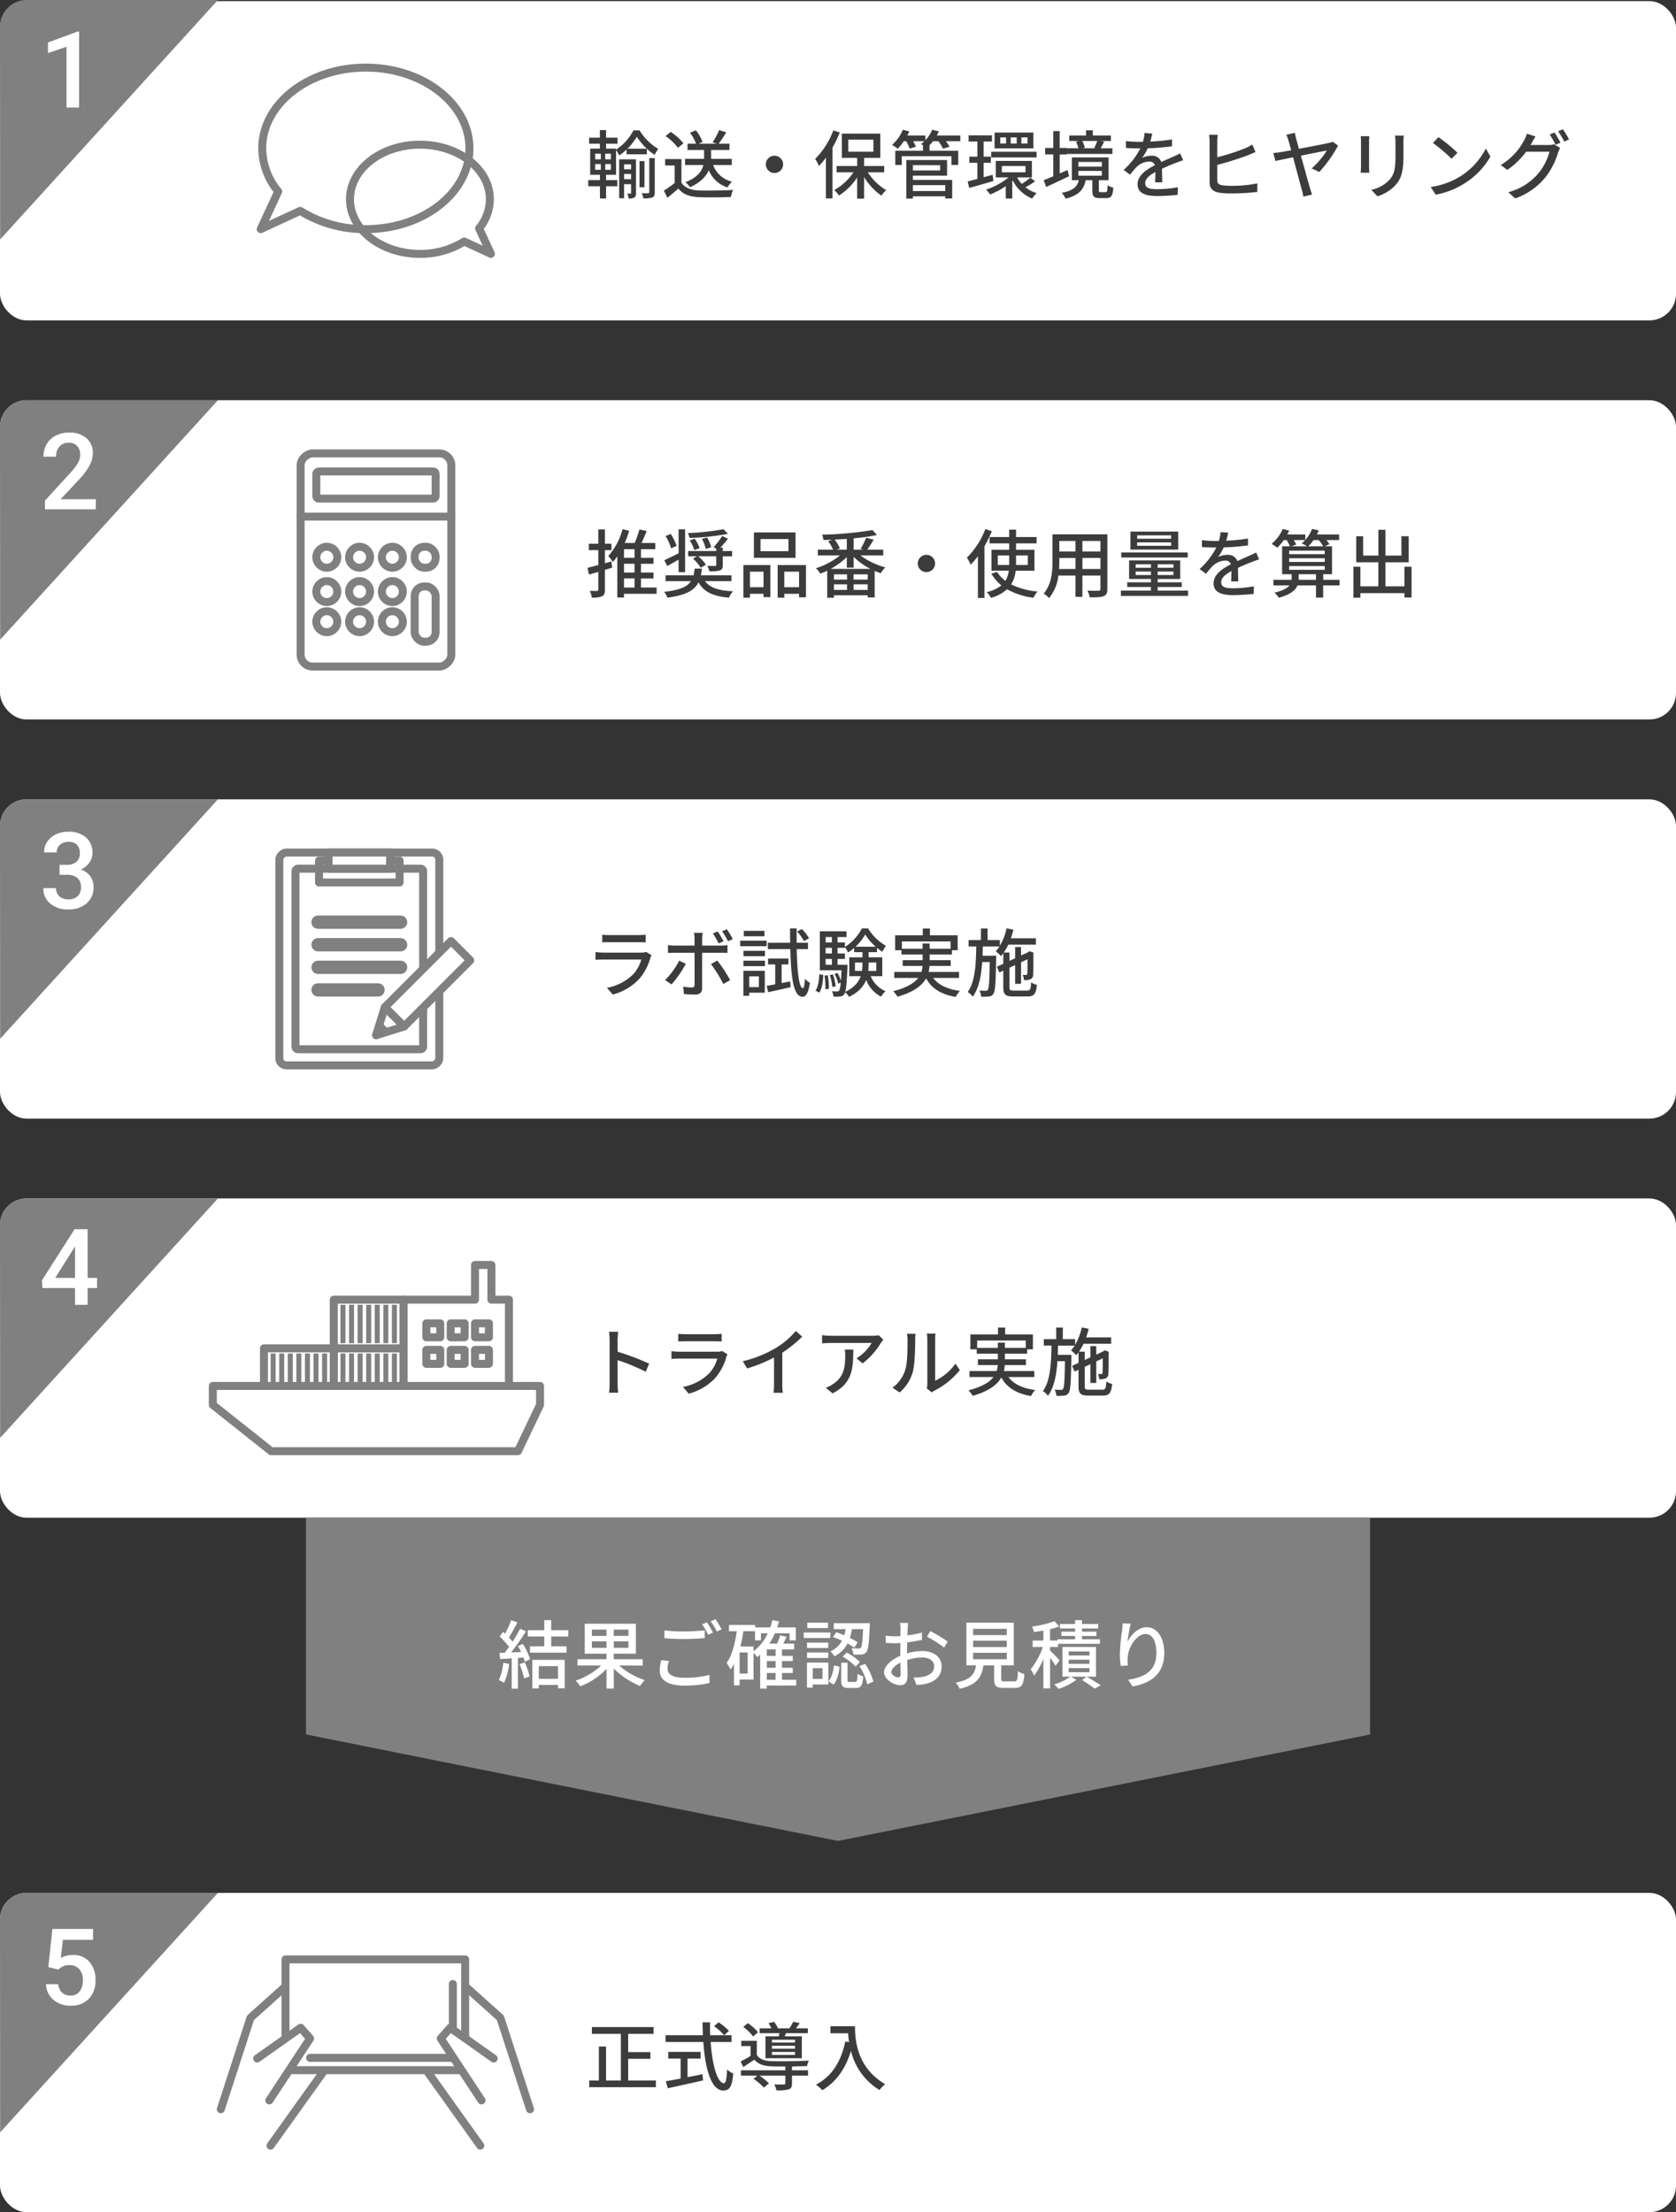 <svg xmlns="http://www.w3.org/2000/svg" width="630" height="831.414" viewBox="0 0 630 831.414">
  <rect x="0" y="0" width="630" height="831.414" fill="#333333" stroke="none"/>
  <g id="oem_img02_sp" transform="translate(-60 -3074.586)">
    <rect id="長方形_1912" data-name="長方形 1912" width="630" height="120" rx="10" transform="translate(60 3075)" fill="#fff"/>
    <rect id="長方形_1957" data-name="長方形 1957" width="630" height="120" rx="10" transform="translate(60 3225)" fill="#fff"/>
    <rect id="長方形_1958" data-name="長方形 1958" width="630" height="120" rx="10" transform="translate(60 3375)" fill="#fff"/>
    <rect id="長方形_1959" data-name="長方形 1959" width="630" height="120" rx="10" transform="translate(60 3525)" fill="#fff"/>
    <rect id="長方形_1960" data-name="長方形 1960" width="630" height="120" rx="10" transform="translate(60 3786)" fill="#fff"/>
    <path id="パス_9941" data-name="パス 9941" d="M3.7,21.248H5.852V23.4H3.7Zm0-3.892H5.852v2.1H3.7Zm5.936,2.1H7.5v-2.1H9.632Zm0,3.948H7.5V21.248H9.632Zm6.216-7.924a21.79,21.79,0,0,0,3.528-4.508,23.741,23.741,0,0,0,3.752,4.508Zm-8.036,9.8h3.752V16.012A9.749,9.749,0,0,1,12.74,18a18.468,18.468,0,0,0,2.772-2.212V17.58h7.644V15.508a21.048,21.048,0,0,0,2.912,2.268,17.564,17.564,0,0,1,1.344-2.24,20.468,20.468,0,0,1-7-6.944h-2.3a18.921,18.921,0,0,1-6.552,7.224v-.364H7.812V13.6h4.312V11.336H7.812V8.48H5.488v2.856H1.456V13.6H5.488v1.848H1.848V25.28H5.516v1.988H1.12v2.324h4.4v4.592h2.3V29.592H12.04V27.268H7.812Zm6.776,1.652v-1.96H17.22v1.96ZM17.22,21.36v1.848H14.588V21.36Zm1.848-1.9H12.74V34.1h1.848V28.808H17.22v3.276c0,.224-.028.28-.224.28h-1.2a6.254,6.254,0,0,1,.476,1.82,3.99,3.99,0,0,0,2.184-.364c.5-.308.616-.868.616-1.708Zm3.192.672H20.384v9.828H22.26Zm1.792,11.7c0,.28-.112.364-.42.392-.308,0-1.316,0-2.408-.028a7.716,7.716,0,0,1,.616,1.932,9.6,9.6,0,0,0,3.416-.336c.672-.336.868-.9.868-1.96V19.008H24.052Zm31.024-10.22V19.288H47.292V15.956h6.916V13.6h-4.06A47.455,47.455,0,0,0,52.976,9.32l-2.66-.84a23.952,23.952,0,0,1-2.464,4.564l1.6.56H42.532l1.54-.672A14.932,14.932,0,0,0,41.58,8.564l-2.212.924A15.931,15.931,0,0,1,41.636,13.6H38.444v2.352H44.66v3.332H37.52v2.324h6.86c-.532,2.24-2.156,4.676-6.748,6.468a8.178,8.178,0,0,1,1.708,1.876c4.032-1.792,6.076-4.088,7.084-6.384A11.4,11.4,0,0,0,53.48,30.04a9.675,9.675,0,0,1,1.68-2.184,9.85,9.85,0,0,1-7.084-6.244ZM36.9,13.436a21.353,21.353,0,0,0-4.788-4.284L30.184,10.72a21.036,21.036,0,0,1,4.676,4.424Zm-.756,5.936H30.016V21.78H33.6v6.58a42.209,42.209,0,0,1-4.06,2.884l1.344,2.688c1.456-1.2,2.8-2.324,4.116-3.472,1.764,2.156,4.172,3.08,7.728,3.22,3.192.14,8.82.084,11.984-.056a11.861,11.861,0,0,1,.868-2.66c-3.5.224-9.716.308-12.824.2-3.08-.112-5.376-1.008-6.608-2.94ZM67.872,21.36a3.248,3.248,0,1,0,3.248-3.248A3.25,3.25,0,0,0,67.872,21.36ZM93.24,8.592a29.92,29.92,0,0,1-6.832,10.724,15.411,15.411,0,0,1,1.456,2.632,29.9,29.9,0,0,0,2.6-3.108V34.156h2.464V15.06a50.452,50.452,0,0,0,2.744-5.684Zm5.628,3.5H108.3V16.6H98.868Zm13.5,12.236V21.976H104.8V18.924h6.1V9.8H96.432v9.128H102.2v3.052H94.472v2.352h6.356a20.529,20.529,0,0,1-7.252,6.664,11.482,11.482,0,0,1,1.792,2.072,22.783,22.783,0,0,0,6.832-6.776V34.24h2.6V26.148a24.035,24.035,0,0,0,6.5,6.972,11.637,11.637,0,0,1,1.82-2.072,20.812,20.812,0,0,1-6.916-6.72Zm22.96,4.844v2.212h-12.18V29.172Zm-1.932-7.5v1.988H123.144V21.668Zm-10.248,3.92H136V19.736H120.68v14.5h2.464v-.868h12.18v.812h2.6V27.212H123.144ZM140.98,10.524h-8.848a16.374,16.374,0,0,0,.784-1.568L130.4,8.34a12.4,12.4,0,0,1-2.548,3.948V10.524h-6.8c.28-.5.532-1.036.756-1.54l-2.436-.644a15.4,15.4,0,0,1-4.06,5.712,16.587,16.587,0,0,1,2.128,1.428,17.417,17.417,0,0,0,2.324-2.828h.868a17.149,17.149,0,0,1,1.316,2.772l2.324-.7a15.2,15.2,0,0,0-1.008-2.072h4.228a11.826,11.826,0,0,1-1.316,1.092c.252.112.56.28.9.448h-.14v2.044H116.536v5.348h2.436v-3.3h18.676v3.3H140.2V16.236h-10.78V14.192h-.056a14.312,14.312,0,0,0,1.344-1.54h1.988a13.341,13.341,0,0,1,1.764,2.828l2.436-.728a13.607,13.607,0,0,0-1.344-2.1h5.432Zm25.256,3h-2.3v-2.3h2.3Zm-4.06,0h-2.268v-2.3h2.268Zm-4,0h-2.184v-2.3h2.184ZM168.448,9.4H153.86v5.964h14.588Zm-15.876,9.352h17.08V16.628h-17.08Zm.56,6.524c-1.12.308-2.268.616-3.388.924V20.772h2.716v-2.3h-2.716V12.764h3.136v-2.3h-8.792v2.3h3.3v5.712h-3.024v2.3h3.024v6.076c-1.344.336-2.6.644-3.64.9l.56,2.464c2.6-.7,5.964-1.68,9.1-2.6Zm3.472-3.3h8.876v2.352H156.6Zm10.668,4.4A27.714,27.714,0,0,1,164.08,28.7a11.086,11.086,0,0,1-1.736-2.436h5.544V20.072h-13.58V26.26h4.816a27.073,27.073,0,0,1-8.484,4.592,9.482,9.482,0,0,1,1.54,1.82,29.089,29.089,0,0,0,5.88-3.108v4.648H160.5V27.66l.224-.2A14.131,14.131,0,0,0,168,34.212a9.755,9.755,0,0,1,1.68-2.044,12.219,12.219,0,0,1-4.228-2.212,25.562,25.562,0,0,0,3.64-2.24Zm25.172-13.8a24.289,24.289,0,0,1-1.12,2.6l.616.14h-5.012l.868-.224a9.9,9.9,0,0,0-.98-2.52Zm5.712,2.744h-4.4c.392-.7.812-1.6,1.316-2.492l-1.2-.252h3.7V10.524h-6.776V8.564h-2.548v1.96h-6.328v2.044h3.752l-1.232.28a10.552,10.552,0,0,1,.924,2.464H181.1V17.44h17.052Zm-16.884,8.176-2.94,1.288v-7.14h2.744V15.2h-2.744V8.844h-2.408V15.2h-3.052v2.436h3.052v8.2c-1.344.56-2.6,1.092-3.612,1.456l.924,2.576c2.464-1.148,5.684-2.632,8.624-4.06Zm4.088.336h8.82v1.792h-8.82Zm0-3.388h8.82V22.2h-8.82Zm8.4,11.368c-.616,0-.7-.084-.7-.728V27.3h3.64v-8.54H182.9V27.3h2.632c-.588,2.352-1.988,3.892-6.412,4.76a8.644,8.644,0,0,1,1.428,2.184c5.152-1.288,6.86-3.528,7.532-6.944h2.52V31.1c0,2.24.5,2.94,2.772,2.94h2.492c1.764,0,2.408-.784,2.632-3.92a6.789,6.789,0,0,1-2.156-.924c-.084,2.3-.2,2.6-.728,2.6Zm23.128-3.7c-.028-1.316-.084-3.528-.112-5.1,1.932-.9,3.724-1.652,5.152-2.184.84-.336,2.044-.784,2.8-1.008l-1.092-2.576c-.9.448-1.708.812-2.632,1.232-1.316.588-2.744,1.176-4.452,1.988a3.65,3.65,0,0,0-3.7-2.352,8.167,8.167,0,0,0-3.528.812,20.243,20.243,0,0,0,2.1-3.612,84.75,84.75,0,0,0,9.128-.756V11.98a64.11,64.11,0,0,1-8.2.812c.392-1.2.616-2.268.784-3l-2.884-.224a16.719,16.719,0,0,1-.644,3.332h-1.624a40.666,40.666,0,0,1-4.76-.308v2.6c1.54.112,3.472.168,4.62.168h.812a28.874,28.874,0,0,1-6.272,8.092l2.38,1.792a29.822,29.822,0,0,1,2.548-2.968A7.044,7.044,0,0,1,211.9,20.3a2.16,2.16,0,0,1,2.24,1.372c-3.192,1.624-6.524,3.78-6.524,7.2,0,3.444,3.22,4.4,7.364,4.4a70.541,70.541,0,0,0,7.7-.476l.084-2.828a46.692,46.692,0,0,1-7.7.728c-2.8,0-4.592-.364-4.592-2.268,0-1.624,1.484-2.884,3.836-4.2,0,1.372-.028,2.94-.112,3.892Zm20.664-6.552a113.131,113.131,0,0,0,11.48-3.612c.868-.336,1.988-.84,2.912-1.2l-1.2-2.828a20.952,20.952,0,0,1-2.716,1.4,79.354,79.354,0,0,1-10.472,3.36v-5.88a18.79,18.79,0,0,1,.2-2.548h-3.276a20.287,20.287,0,0,1,.2,2.548V28.108c0,2.352,1.288,3.472,3.556,3.892a30.362,30.362,0,0,0,4.564.28,81.656,81.656,0,0,0,9.828-.56V28.5a46.762,46.762,0,0,1-9.66.924,24.663,24.663,0,0,1-3.5-.2c-1.316-.252-1.9-.616-1.9-1.932Zm38.36,2.66a47.546,47.546,0,0,0,7.056-9.912l-1.988-1.428a7.1,7.1,0,0,1-1.428.42c-1.2.28-6.664,1.344-11.284,2.212-.392-1.456-.756-2.744-1.036-3.7-.224-.9-.392-1.68-.5-2.3l-3.22.728a11.053,11.053,0,0,1,.84,2.268c.2.644.56,1.932,1.008,3.556-1.876.336-3.276.588-3.752.672-1.036.168-1.932.252-2.968.364l.784,3c.952-.224,3.584-.784,6.636-1.4,1.288,4.788,2.856,10.7,3.3,12.264a20.871,20.871,0,0,1,.56,2.52L273.2,32.7c-.224-.644-.616-1.792-.784-2.38-.5-1.68-2.044-7.308-3.416-12.236,4.452-.9,8.9-1.764,9.744-1.932a29.736,29.736,0,0,1-5.684,6.72Zm15.568-13.44c.056.588.112,1.568.112,2.072v9.38c0,.812-.112,1.792-.14,2.268h3.276c-.056-.56-.112-1.54-.112-2.268v-9.38c0-.784.056-1.484.112-2.072Zm12.908-.224a21.647,21.647,0,0,1,.168,2.576v4.816c0,4.9-.364,7.084-2.324,9.3a12.961,12.961,0,0,1-6.776,3.668l2.324,2.436a15.559,15.559,0,0,0,6.692-4.088c2.072-2.352,3.08-4.732,3.08-11.144V13.128c0-1.008.056-1.848.112-2.576Zm16.3.588-2.044,2.184a63.66,63.66,0,0,1,7,5.936l2.212-2.268A56.7,56.7,0,0,0,320.684,11.14ZM317.8,29.872l1.876,2.884A30.872,30.872,0,0,0,330.4,28.584a28.857,28.857,0,0,0,9.828-10.136L338.52,15.4A26.659,26.659,0,0,1,328.8,25.952,29.094,29.094,0,0,1,317.8,29.872ZM355.32,14.08c.168-.252.28-.476.42-.728.308-.56.9-1.624,1.456-2.464l-3.248-1.064a13.116,13.116,0,0,1-1.036,2.52,23.949,23.949,0,0,1-8.792,9.268l2.464,1.82a29.009,29.009,0,0,0,7.084-6.832h8.764a21.213,21.213,0,0,1-4.256,8.26,22.41,22.41,0,0,1-11.228,6.972l2.6,2.324a25.2,25.2,0,0,0,11.2-7.728,27.712,27.712,0,0,0,4.928-9.52,9.584,9.584,0,0,1,.784-1.708l-2.3-1.4a6.576,6.576,0,0,1-2.1.28Zm7.2-3.948A33.419,33.419,0,0,1,364.728,14l1.848-.784a40.579,40.579,0,0,0-2.268-3.836Zm3.164-1.2a28.1,28.1,0,0,1,2.3,3.864l1.82-.812a33.1,33.1,0,0,0-2.324-3.808Z" transform="translate(280 3115)" fill="#3c3c3c"/>
    <g id="グループ_2754" data-name="グループ 2754" transform="translate(-2.557 872.949)">
      <path id="パス_4443" data-name="パス 4443" d="M200.072,2227.051c-21.506,0-38.939,13.59-38.939,30.353a25.579,25.579,0,0,0,5.994,16.185l-6.57,14.167,14.847-6.866a45.962,45.962,0,0,0,24.668,6.866c21.507,0,38.94-13.588,38.94-30.352S221.579,2227.051,200.072,2227.051Z" fill="none" stroke="gray" stroke-linecap="round" stroke-linejoin="round" stroke-width="3"/>
      <path id="パス_4444" data-name="パス 4444" d="M259.443,2307.051l-4.437-9.581a17.3,17.3,0,0,0,4.049-10.934c0-11.331-11.769-20.516-26.286-20.516s-26.285,9.185-26.285,20.516,11.768,20.515,26.285,20.515a30.99,30.99,0,0,0,16.65-4.641Z" transform="translate(-12.361 -10)" fill="none" stroke="gray" stroke-linecap="round" stroke-linejoin="round" stroke-width="3"/>
    </g>
    <g id="グループ_2770" data-name="グループ 2770" transform="translate(59.993 -110)">
      <path id="パス_4450" data-name="パス 4450" d="M110.059,2259.551l81.866-90H120.007a10,10,0,0,0-10,10.007Z" transform="translate(-110 1015.035)" fill="gray"/>
      <path id="パス_9950" data-name="パス 9950" d="M14.98,0H10.254V-22.846L3.281-20.469v-3.984l11.094-4.082h.605Z" transform="translate(14.763 3225)" fill="#fff"/>
    </g>
    <path id="パス_9940" data-name="パス 9940" d="M9.8,20.6l-2.408.672V16.348H9.828V13.94H7.392v-5.4H4.9v5.4H1.344v2.408H4.9v5.6c-1.54.42-2.94.784-4.06,1.036l.56,2.548,3.5-1.008V31.16c0,.392-.14.532-.5.532s-1.512,0-2.688-.028a10.271,10.271,0,0,1,.756,2.52,8.983,8.983,0,0,0,3.864-.5c.784-.42,1.064-1.148,1.064-2.52V23.768c.9-.28,1.82-.56,2.716-.84Zm4.76,6.384h3.948V30.4H14.56Zm3.948-7.756H14.56V15.984h3.948Zm0,5.544H14.56v-3.3h3.948ZM26.824,30.4h-5.88V26.988h4.7V24.776h-4.7v-3.3h4.7v-2.24h-4.7V15.984H26.32V13.66H21.14c.672-1.4,1.344-3,1.96-4.508l-2.744-.588a37.053,37.053,0,0,1-1.792,5.1H14.812A34.388,34.388,0,0,0,16.492,9.1L14,8.452A24.054,24.054,0,0,1,8.652,18.56,19.809,19.809,0,0,1,10.36,20.8a21.221,21.221,0,0,0,1.68-2.1V34.156h2.52v-1.4H26.824Zm24.64-19.376a27.814,27.814,0,0,1-3.248,4.228l1.008.5v.924H38.668v1.988h3.36l-1.568.868a13.98,13.98,0,0,1,2.94,3.444l1.932-1.148a12.914,12.914,0,0,0-2.884-3.164h6.776v3.22c0,.308-.112.392-.5.42-.336,0-1.568,0-2.856-.056a10.352,10.352,0,0,1,.812,2.044,13.052,13.052,0,0,0,3.892-.308c.9-.336,1.12-.9,1.12-2.044V18.672h3.5V16.684h-3.5V15.4h-.9c.924-.98,1.932-2.184,2.856-3.332Zm-12.208,1.68a13.755,13.755,0,0,1,1.736,3.64l1.988-.756a14.967,14.967,0,0,0-1.848-3.556Zm4.592-.56A12.79,12.79,0,0,1,45.276,15.9l2.072-.644a13.016,13.016,0,0,0-1.568-3.668Zm8.12-3.668A93.918,93.918,0,0,1,38.584,9.936a5.969,5.969,0,0,1,.56,1.82,91.1,91.1,0,0,0,14.476-1.54Zm-17.64,6.272a18.39,18.39,0,0,0-2.212-4.48l-1.932.784a17.754,17.754,0,0,1,2.072,4.62Zm.756,9.884H37.52V8.508H35.084v9.016c-2.016,1.036-3.976,1.988-5.376,2.6L30.8,22.312c1.288-.7,2.8-1.54,4.284-2.38ZM54.964,28V25.812H43.456c.168-.784.28-1.624.392-2.52H41.132a19.461,19.461,0,0,1-.448,2.52h-10.5V28h9.548c-1.372,2.1-4.144,3.36-10.108,4.032a7.325,7.325,0,0,1,1.232,2.184c7-.924,10.164-2.744,11.7-5.768,2.044,3.64,5.516,5.236,11.48,5.768A7.761,7.761,0,0,1,55.552,31.8c-5.32-.224-8.736-1.288-10.528-3.808ZM76.384,16.74h-10.5V12.176h10.5Zm2.66-7.056H63.392v9.548H79.044ZM67,24.44v5.824h-5.1V24.44Zm-7.56,9.772h2.464V32.756H67v1.26H69.58V21.948H59.444Zm15.372-3.948V24.44H80.36v5.824Zm-2.492-8.316V34.212h2.492V32.756H80.36v1.316h2.6V21.948ZM92.232,23.4a28.253,28.253,0,0,0,6.076-4.424v3.948h2.576v-4.06a25.676,25.676,0,0,0,6.328,4.536Zm8.624,7.9V29.2h5.32v2.1Zm-7.392-2.1h4.928v2.1H93.464Zm4.928-1.792H93.464v-1.96h4.928Zm7.784,0h-5.32v-1.96h5.32ZM98.308,16.152H94.556L95.7,15.7a13.44,13.44,0,0,0-1.96-3.3c1.512-.084,3.052-.168,4.564-.28ZM112,18.336V16.152h-5.992c.728-1.008,1.6-2.408,2.408-3.724l-2.828-.756a28,28,0,0,1-2.1,4.2l.9.28h-3.5V11.9a78.636,78.636,0,0,0,8.764-1.232l-1.68-1.876a129.969,129.969,0,0,1-18.956,1.736,8.233,8.233,0,0,1,.532,2.016c1.064-.028,2.156-.056,3.248-.112l-1.484.56a16.86,16.86,0,0,1,1.848,3.164h-5.74v2.184h8.316a27.832,27.832,0,0,1-9.044,4.816,10.035,10.035,0,0,1,1.652,2.016c.84-.308,1.736-.672,2.6-1.092V34.24h2.52v-.924h12.712v.812h2.6V24.16c.756.336,1.54.616,2.3.868a9.984,9.984,0,0,1,1.708-2.184,28.171,28.171,0,0,1-9.352-4.508Zm12.992,3.024a3.248,3.248,0,1,0,3.248-3.248A3.25,3.25,0,0,0,124.992,21.36Zm25.4-12.936a30.248,30.248,0,0,1-6.944,10.752,17.372,17.372,0,0,1,1.428,2.632,28.446,28.446,0,0,0,2.716-3.192V34.324h2.464V14.864a47.6,47.6,0,0,0,2.772-5.628Zm4.676,13.5V18.364h4.284V21.92Zm11.284-3.556V21.92h-4.424V18.364Zm2.492,5.712V16.208h-6.916V13.8h7.728V11.42h-7.728V8.648h-2.576V11.42h-7.364V13.8h7.364v2.408h-6.664v7.868h6.5a9.286,9.286,0,0,1-1.26,3.808,11.89,11.89,0,0,1-3.136-3.36l-2.128.672a15.735,15.735,0,0,0,3.752,4.4,13.16,13.16,0,0,1-5.516,2.52,10.2,10.2,0,0,1,1.6,2.156,14.77,14.77,0,0,0,6.048-3.22,27.182,27.182,0,0,0,9.912,3.192,11.369,11.369,0,0,1,1.54-2.352,27.741,27.741,0,0,1-9.94-2.688,11.369,11.369,0,0,0,1.708-5.124Zm18.032-.644V19.288h6.776v4.144Zm-8.792,0c.084-1.036.112-2.072.112-3.024v-1.12h6.076v4.144ZM184.268,12.9v3.948h-6.076V12.9Zm9.38,3.948h-6.776V12.9h6.776Zm2.6-6.44H175.616V20.38c0,3.948-.28,8.9-3.332,12.292a8.618,8.618,0,0,1,2.044,1.708,16.061,16.061,0,0,0,3.5-8.484h6.44V33.9h2.6V25.9h6.776v5.012c0,.532-.2.7-.7.7-.532,0-2.38.028-4.172-.056a10.759,10.759,0,0,1,.868,2.52c2.576.028,4.2-.028,5.236-.448,1.008-.392,1.372-1.176,1.372-2.688Zm24,1.652h-12.8V10.8h12.8Zm0,2.66h-12.8V13.436h12.8Zm2.632-5.348H204.932v6.776H222.88Zm3.584,7.84h-25v1.9h25ZM206.892,25.7V24.384h5.74V25.7Zm0-4.032h5.74v1.288h-5.74Zm14.2,1.288h-5.936V21.668h5.936Zm0,2.744h-5.936V24.384h5.936Zm-5.936,5.852V30.208H224.2V28.444h-9.044v-1.26h8.484v-7H204.428v7h8.2v1.26h-8.9v1.764h8.9v1.344H201.348V33.54h25.228V31.552Zm30.3-3.444c-.028-1.316-.084-3.528-.112-5.1,1.932-.9,3.724-1.652,5.152-2.184.84-.336,2.044-.784,2.8-1.008L252.2,17.244c-.9.448-1.708.812-2.632,1.232-1.316.588-2.744,1.176-4.452,1.988a3.65,3.65,0,0,0-3.7-2.352,8.167,8.167,0,0,0-3.528.812,20.243,20.243,0,0,0,2.1-3.612,84.75,84.75,0,0,0,9.128-.756V11.98a64.11,64.11,0,0,1-8.2.812c.392-1.2.616-2.268.784-3l-2.884-.224a16.719,16.719,0,0,1-.644,3.332h-1.624a40.666,40.666,0,0,1-4.76-.308v2.6c1.54.112,3.472.168,4.62.168h.812a28.874,28.874,0,0,1-6.272,8.092l2.38,1.792a29.822,29.822,0,0,1,2.548-2.968,7.044,7.044,0,0,1,4.592-1.988,2.16,2.16,0,0,1,2.24,1.372c-3.192,1.624-6.524,3.78-6.524,7.2,0,3.444,3.22,4.4,7.364,4.4a70.541,70.541,0,0,0,7.7-.476l.084-2.828a46.692,46.692,0,0,1-7.7.728c-2.8,0-4.592-.364-4.592-2.268,0-1.624,1.484-2.884,3.836-4.2,0,1.372-.028,2.94-.112,3.892Zm22.708-.616v-2.1h6.524v2.1Zm-3.584-5.152h13.384v1.4H264.572Zm0-2.94h13.384v1.372H264.572Zm0-2.856h13.384V17.86H264.572Zm6.02-3.976a6.815,6.815,0,0,1-1.316,1.232,14.473,14.473,0,0,1,2.016,1.092h-5.824l1.764-.644a15.285,15.285,0,0,0-.924-1.68Zm5.1,0a15.4,15.4,0,0,1,1.68,2.324h-5.6a13.618,13.618,0,0,0,1.96-2.324Zm7.84,14.924h-6.16v-2.1H280.7v-10.5h-2.688l1.708-.784a15.752,15.752,0,0,0-1.12-1.54h4.76v-2.1h-8.344a15.257,15.257,0,0,0,.7-1.54l-2.52-.56a12.764,12.764,0,0,1-2.548,4.144V10.468h-6.776c.252-.5.5-.952.728-1.456l-2.408-.644a15.336,15.336,0,0,1-4.2,5.628,14.649,14.649,0,0,1,2.1,1.456,18.4,18.4,0,0,0,2.464-2.884h1.092a15.827,15.827,0,0,1,1.232,2.324h-2.94v10.5h3.584v2.1h-6.86v2.1h6.048c-.812,1.008-2.464,2.016-5.656,2.716a9.617,9.617,0,0,1,1.652,1.932c4.4-1.2,6.3-2.884,7.028-4.648h6.944v4.592h2.688V29.592h6.16Zm24.388-4.9v7.364h-7.14V20.912h8.736v-9.8h-2.744v7.28h-5.992V8.7h-2.66v9.688H292.4V11.14h-2.6v9.772h8.316v9.044h-6.748V22.592h-2.632v11.62h2.632V32.5h16.548v1.652H310.6V22.592Z" transform="translate(280 3265)" fill="#3c3c3c"/>
    <g id="グループ_2758" data-name="グループ 2758" transform="translate(-215.175 1022.948)">
      <rect id="長方形_1916" data-name="長方形 1916" width="80.101" height="56.649" rx="4.5" transform="translate(444.824 2222.052) rotate(90)" fill="none" stroke="gray" stroke-linecap="round" stroke-linejoin="round" stroke-width="3"/>
      <rect id="長方形_1917" data-name="長方形 1917" width="10.197" height="44.843" rx="0.9" transform="translate(438.921 2228.826) rotate(90)" fill="none" stroke="gray" stroke-linecap="round" stroke-linejoin="round" stroke-width="3"/>
      <circle id="楕円形_284" data-name="楕円形 284" cx="3.939" cy="3.939" r="3.939" transform="translate(394.078 2257.127)" fill="none" stroke="gray" stroke-linecap="round" stroke-linejoin="round" stroke-width="3"/>
      <circle id="楕円形_285" data-name="楕円形 285" cx="3.939" cy="3.939" r="3.939" transform="translate(406.4 2257.127)" fill="none" stroke="gray" stroke-linecap="round" stroke-linejoin="round" stroke-width="3"/>
      <circle id="楕円形_286" data-name="楕円形 286" cx="3.939" cy="3.939" r="3.939" transform="translate(418.722 2257.127)" fill="none" stroke="gray" stroke-linecap="round" stroke-linejoin="round" stroke-width="3"/>
      <circle id="楕円形_287" data-name="楕円形 287" cx="3.939" cy="3.939" r="3.939" transform="translate(394.078 2270.036)" fill="none" stroke="gray" stroke-linecap="round" stroke-linejoin="round" stroke-width="3"/>
      <circle id="楕円形_288" data-name="楕円形 288" cx="3.939" cy="3.939" r="3.939" transform="translate(406.4 2270.036)" fill="none" stroke="gray" stroke-linecap="round" stroke-linejoin="round" stroke-width="3"/>
      <circle id="楕円形_289" data-name="楕円形 289" cx="3.939" cy="3.939" r="3.939" transform="translate(418.722 2270.036)" fill="none" stroke="gray" stroke-linecap="round" stroke-linejoin="round" stroke-width="3"/>
      <circle id="楕円形_290" data-name="楕円形 290" cx="3.939" cy="3.939" r="3.939" transform="translate(394.078 2281.353)" fill="none" stroke="gray" stroke-linecap="round" stroke-linejoin="round" stroke-width="3"/>
      <circle id="楕円形_291" data-name="楕円形 291" cx="3.939" cy="3.939" r="3.939" transform="translate(406.4 2281.353)" fill="none" stroke="gray" stroke-linecap="round" stroke-linejoin="round" stroke-width="3"/>
      <circle id="楕円形_292" data-name="楕円形 292" cx="3.939" cy="3.939" r="3.939" transform="translate(418.722 2281.353)" fill="none" stroke="gray" stroke-linecap="round" stroke-linejoin="round" stroke-width="3"/>
      <rect id="長方形_1918" data-name="長方形 1918" width="7.878" height="20.787" rx="3.6" transform="translate(431.044 2272.036)" fill="none" stroke="gray" stroke-linecap="round" stroke-linejoin="round" stroke-width="3"/>
      <rect id="長方形_1919" data-name="長方形 1919" width="7.878" height="7.878" rx="3.6" transform="translate(431.044 2257.127)" fill="none" stroke="gray" stroke-linecap="round" stroke-linejoin="round" stroke-width="3"/>
      <line id="線_155" data-name="線 155" x1="56.649" transform="translate(388.175 2245.797)" fill="none" stroke="gray" stroke-linecap="round" stroke-linejoin="round" stroke-width="3"/>
    </g>
    <path id="パス_4451" data-name="パス 4451" d="M320.056,2259.551l81.865-90H330a10,10,0,0,0-10,10.007Z" transform="translate(-260.003 1055.449)" fill="gray"/>
    <path id="パス_9949" data-name="パス 9949" d="M21.25,0H2.129V-3.262L11.6-13.594a23.589,23.589,0,0,0,2.92-3.818,6.187,6.187,0,0,0,.869-3.076,4.674,4.674,0,0,0-1.143-3.281,3.963,3.963,0,0,0-3.076-1.25A4.568,4.568,0,0,0,7.6-23.613a5.53,5.53,0,0,0-1.27,3.848H1.582a9.3,9.3,0,0,1,1.182-4.678,8.137,8.137,0,0,1,3.379-3.232,10.755,10.755,0,0,1,5.068-1.152,9.62,9.62,0,0,1,6.533,2.08A7.22,7.22,0,0,1,20.137-21a9.761,9.761,0,0,1-1.2,4.463A25.377,25.377,0,0,1,15-11.23L8.047-3.789h13.2Z" transform="translate(74.757 3266)" fill="#fff"/>
    <path id="パス_9942" data-name="パス 9942" d="M22.932,17.356a5.555,5.555,0,0,1-1.792.252H6.8c-.812,0-1.876-.084-2.968-.2v2.912c1.064-.084,2.3-.112,2.968-.112H21.056a13.2,13.2,0,0,1-3.108,5.6,18.947,18.947,0,0,1-9.8,5.04l2.184,2.52a20.69,20.69,0,0,0,10.024-5.964,20.092,20.092,0,0,0,4.116-7.868,8.359,8.359,0,0,1,.42-.952ZM6.384,13.772c.784-.056,1.792-.084,2.66-.084H19.936c.952,0,2.072.028,2.772.084V10.888a26.75,26.75,0,0,1-2.744.14H9.044a25.9,25.9,0,0,1-2.66-.14ZM55.468,12.54a35.178,35.178,0,0,0-2.24-3.7L51.436,9.6a27.749,27.749,0,0,1,2.212,3.724Zm-3.5.812a37.66,37.66,0,0,0-2.184-3.7l-1.82.756a29.511,29.511,0,0,1,2.156,3.752Zm-16.66,7.28a29.066,29.066,0,0,1-5.292,7.28l2.408,1.652A41.835,41.835,0,0,0,37.8,21.836Zm15.68-2.968c.7,0,1.652,0,2.464.056V14.808a18.629,18.629,0,0,1-2.492.168H43.932V12.4a15.042,15.042,0,0,1,.224-2.212h-3.3a12.2,12.2,0,0,1,.224,2.184v2.6h-7.5a23.248,23.248,0,0,1-2.492-.168v2.94c.756-.056,1.652-.084,2.52-.084h7.476V29.676c-.028.756-.336,1.036-1.064,1.036A19.114,19.114,0,0,1,36.82,30.4l.252,2.772a42.12,42.12,0,0,0,4.256.2c1.82,0,2.6-.868,2.6-2.38V17.664ZM47.236,21.92A48.484,48.484,0,0,1,51.884,29.4L54.46,27.94A60.167,60.167,0,0,0,49.644,20.6Zm36.876-9.688A15.309,15.309,0,0,0,81.424,8.76l-1.792.924a18.867,18.867,0,0,1,2.576,3.584Zm-16.744-2.8H59.584v2.044h7.784Zm.812,3.7H58.24V15.2h9.94ZM65.268,26.54v4.032h-3.64V26.54Zm2.212-2.1H59.444v9.408h2.184V32.672H67.48ZM59.472,22.7h8.064V20.66H59.472Zm0-3.752h8.064V16.936H59.472ZM73.808,29.06v-7h2.548V19.82H68.712v2.24H71.4v7.476c-1.2.224-2.3.42-3.22.56l.56,2.38c2.408-.5,5.516-1.2,8.456-1.876l-.168-2.156ZM83.72,16.292v-2.38H79.464c-.028-1.708-.028-3.528,0-5.4H76.972c0,1.876.028,3.7.056,5.4h-8.4v2.38h8.456c.28,11.032,1.176,17.808,4.592,17.92,1.008.028,2.156-.98,2.772-5.236a8.711,8.711,0,0,1-1.876-1.512c-.112,2.212-.392,3.556-.784,3.528-1.4-.084-2.128-5.992-2.3-14.7Zm4.228,16.352c1.092-1.512,1.4-4.116,1.512-6.608l-1.484-.308c-.112,2.38-.448,4.76-1.428,6.16Zm1.988-6.384a27.442,27.442,0,0,1,.308,5.124l1.316-.2a25.246,25.246,0,0,0-.392-5.068Zm4.9-4.088V19.988h2.772V17.944H94.836V15.816h2.772v-.252a11.221,11.221,0,0,1,1.176,1.988,16.255,16.255,0,0,0,2.3-1.708v1.6h3.108v1.932H99.232v7.084h4.312c-.756,2.184-2.408,4.284-5.824,5.908.392-1.372.616-4.088.84-9.24.028-.28.028-.952.028-.952Zm-4.48-2.184h2.352v2.184H90.356Zm2.352-4.172v2.128H90.356V15.816Zm0-4.06v2.016H90.356V11.756Zm8.876,3.64a19.123,19.123,0,0,0,3.64-4.592,20.641,20.641,0,0,0,3.948,4.592Zm7.812,5.936V24.5h-3.024a20.29,20.29,0,0,0,.14-2.6v-.56ZM101.388,24.5V21.332h2.8v.532a16.833,16.833,0,0,1-.168,2.632Zm10.248,1.96V19.372h-5.124V17.44h3.136V15.816a18.783,18.783,0,0,0,2.044,1.484,13.459,13.459,0,0,1,1.316-2.24,19.227,19.227,0,0,1-6.72-6.552h-2.3a18.264,18.264,0,0,1-6.384,6.972V13.772H94.836V11.756H98.2V9.6H88.172V24.244H96.32c-.056,1.6-.14,2.856-.224,3.892a17.336,17.336,0,0,0-1.26-2.884l-1.12.364a15.907,15.907,0,0,1,1.372,3.64l.952-.364c-.168,1.82-.364,2.66-.616,2.968a.768.768,0,0,1-.728.336c-.364,0-1.12,0-1.988-.084a5.213,5.213,0,0,1,.588,2.044A16.659,16.659,0,0,0,95.76,34.1a2.021,2.021,0,0,0,1.54-.812,2.25,2.25,0,0,0,.392-.784,6.965,6.965,0,0,1,1.456,1.736c3.612-1.736,5.488-3.976,6.44-6.356a11.779,11.779,0,0,0,5.6,6.272,9.789,9.789,0,0,1,1.652-2.044,10.45,10.45,0,0,1-5.544-5.656Zm-17.5,3.808A19.454,19.454,0,0,0,93.1,25.812l-1.176.224a22.842,22.842,0,0,1,.952,4.508ZM119.028,16.18V13.408h18.284V16.18h-7.868V14.192h-2.632V16.18ZM140.5,27.128V24.86H129.08a14.9,14.9,0,0,0,.336-2.24h7.952V20.464h-7.924V18.336h8.372V16.712h2.156v-5.6H129.556V8.536h-2.688v2.576H116.48v5.6h2.38v1.624h7.952v2.128h-7.5V22.62h7.476a10.515,10.515,0,0,1-.42,2.24h-10.22v2.268h9.016c-1.484,1.9-4.256,3.668-9.408,4.984a10.3,10.3,0,0,1,1.6,2.072c6.16-1.764,9.24-4.2,10.752-6.888,2.156,3.864,5.712,6.048,11.172,6.972A9.343,9.343,0,0,1,140.84,32c-4.7-.616-8.092-2.212-10.052-4.872Zm20.664,4.76c-1.484,0-1.708-.2-1.708-1.288V23.292l2.128-1.008V29.34H163.8V21.248l2.436-1.148c0,3.052-.028,5.1-.084,5.432-.084.392-.224.476-.5.476-.224,0-.784,0-1.232-.028a6.308,6.308,0,0,1,.5,1.96,6.314,6.314,0,0,0,2.184-.224,1.7,1.7,0,0,0,1.232-1.708c.112-.784.112-4,.112-7.98l.112-.364-1.6-.588-.448.308-.224.168L163.8,18.7V15.508h-2.212v4.228l-2.128.98V17.58H157.3a20.086,20.086,0,0,0,1.708-2.968H169.4v-2.38h-9.408c.364-1.036.672-2.128.952-3.22l-2.576-.532a22.024,22.024,0,0,1-2.52,6.552V12.9h-4.62V8.536h-2.492V12.9h-4.648v2.408h2.884c-.112,6.692-.42,13.272-3.22,17.108a7.186,7.186,0,0,1,1.9,1.764c2.324-3.164,3.192-7.84,3.556-13.02h2.828c-.112,7.224-.28,9.828-.7,10.388a.809.809,0,0,1-.84.392c-.42,0-1.316,0-2.352-.084a6.171,6.171,0,0,1,.672,2.324,18.42,18.42,0,0,0,2.912-.084,2.028,2.028,0,0,0,1.68-1.008c.728-.952.868-4.144,1.036-13.216.028-.336.028-1.092.028-1.092h-5.124c.028-1.148.056-2.3.084-3.472h6.244a11.208,11.208,0,0,1-1.372,1.792,17.7,17.7,0,0,1,1.96,1.82,11.435,11.435,0,0,0,.868-1.092v3.976l-2.408,1.12.952,2.156,1.456-.7v6.188c0,2.8.784,3.528,3.808,3.528h5.292c2.492,0,3.22-.98,3.528-4.368a6.7,6.7,0,0,1-2.156-.924c-.14,2.576-.364,3.08-1.54,3.08Z" transform="translate(280 3415)" fill="#3c3c3c"/>
    <g id="グループ_2761" data-name="グループ 2761" transform="translate(-431.178 1167.948)">
      <rect id="長方形_1921" data-name="長方形 1921" width="79.998" height="60.128" rx="2.7" transform="translate(656.305 2227.052) rotate(90)" fill="none" stroke="gray" stroke-linecap="round" stroke-linejoin="round" stroke-width="3"/>
      <rect id="長方形_1922" data-name="長方形 1922" width="67.867" height="47.996" rx="0.9" transform="translate(650.239 2233.117) rotate(90)" fill="none" stroke="gray" stroke-linecap="round" stroke-linejoin="round" stroke-width="3"/>
      <rect id="長方形_1923" data-name="長方形 1923" width="30.283" height="8.221" transform="translate(611.1 2230.084)" fill="none" stroke="gray" stroke-linecap="round" stroke-linejoin="round" stroke-width="3"/>
      <line id="線_156" data-name="線 156" x2="31.023" transform="translate(610.729 2253.222)" fill="none" stroke="gray" stroke-linecap="round" stroke-linejoin="round" stroke-width="5"/>
      <line id="線_157" data-name="線 157" x2="31.023" transform="translate(610.729 2261.709)" fill="none" stroke="gray" stroke-linecap="round" stroke-linejoin="round" stroke-width="5"/>
      <line id="線_158" data-name="線 158" x2="31.023" transform="translate(610.729 2270.195)" fill="none" stroke="gray" stroke-linecap="round" stroke-linejoin="round" stroke-width="5"/>
      <line id="線_159" data-name="線 159" x2="22.537" transform="translate(610.729 2278.682)" fill="none" stroke="gray" stroke-linecap="round" stroke-linejoin="round" stroke-width="5"/>
      <g id="グループ_2760" data-name="グループ 2760" transform="translate(632.528 2260.313)">
        <rect id="長方形_1924" data-name="長方形 1924" width="10.252" height="35.167" transform="translate(28.172 0) rotate(45)" fill="#fff" stroke="gray" stroke-linecap="round" stroke-linejoin="round" stroke-width="3"/>
        <path id="パス_4452" data-name="パス 4452" d="M640.379,2292.447l7.25,7.25L637.073,2303Z" transform="translate(-637.073 -2267.58)" fill="#fff" stroke="gray" stroke-linecap="round" stroke-linejoin="round" stroke-width="3"/>
        <path id="パス_4453" data-name="パス 4453" d="M638.726,2298.384l3.625,3.625-5.278,1.653Z" transform="translate(-637.073 -2268.24)" fill="gray"/>
      </g>
      <rect id="長方形_1925" data-name="長方形 1925" width="6.066" height="23.11" transform="translate(637.796 2227.052) rotate(90)" fill="#fff" stroke="gray" stroke-linecap="round" stroke-linejoin="round" stroke-width="3"/>
    </g>
    <path id="パス_4454" data-name="パス 4454" d="M530.054,2259.551l81.866-90H540a10,10,0,0,0-10,10.007Z" transform="translate(-470.002 1205.449)" fill="gray"/>
    <path id="パス_9948" data-name="パス 9948" d="M7.617-16.387h2.891a5.173,5.173,0,0,0,3.467-1.133,4.041,4.041,0,0,0,1.279-3.223A4.4,4.4,0,0,0,14.189-23.9a4.284,4.284,0,0,0-3.252-1.123,4.532,4.532,0,0,0-3.145,1.1,3.687,3.687,0,0,0-1.23,2.881H1.816A7.184,7.184,0,0,1,2.979-25.02a7.808,7.808,0,0,1,3.242-2.8,10.561,10.561,0,0,1,4.658-1.006,9.781,9.781,0,0,1,6.689,2.139A7.505,7.505,0,0,1,20-20.742a6.043,6.043,0,0,1-1.221,3.6,7.655,7.655,0,0,1-3.154,2.549,6.977,6.977,0,0,1,3.564,2.52,6.9,6.9,0,0,1,1.221,4.1,7.637,7.637,0,0,1-2.627,6.094,10.2,10.2,0,0,1-6.9,2.266A10.122,10.122,0,0,1,4.16-1.8a7.2,7.2,0,0,1-2.617-5.82H6.289A3.97,3.97,0,0,0,7.549-4.57,4.777,4.777,0,0,0,10.938-3.4,4.928,4.928,0,0,0,14.414-4.57a4.4,4.4,0,0,0,1.27-3.4,4.441,4.441,0,0,0-1.328-3.457,5.678,5.678,0,0,0-3.945-1.211H7.617Z" transform="translate(74.756 3416)" fill="#fff"/>
    <path id="パス_9943" data-name="パス 9943" d="M24,22.088a96.622,96.622,0,0,0-11.844-4.48V13.24c0-.98.112-2.212.2-3.136H8.9a20.27,20.27,0,0,1,.252,3.136V29.424a29.312,29.312,0,0,1-.224,3.584h3.444a32.806,32.806,0,0,1-.224-3.584V20.772A74.646,74.646,0,0,1,22.736,25.14Zm27.5-4.732a5.555,5.555,0,0,1-1.792.252H35.364c-.812,0-1.876-.084-2.968-.2v2.912c1.064-.084,2.3-.112,2.968-.112H49.616a13.2,13.2,0,0,1-3.108,5.6,18.947,18.947,0,0,1-9.8,5.04l2.184,2.52a20.69,20.69,0,0,0,10.024-5.964,20.092,20.092,0,0,0,4.116-7.868,8.359,8.359,0,0,1,.42-.952ZM34.944,13.772c.784-.056,1.792-.084,2.66-.084H48.5c.952,0,2.072.028,2.772.084V10.888a26.75,26.75,0,0,1-2.744.14H37.6a25.9,25.9,0,0,1-2.66-.14Zm39.116,4.2a46.446,46.446,0,0,0,7.476-6.02L79.156,9.8a30.628,30.628,0,0,1-7.308,6.272,43.972,43.972,0,0,1-12.628,5.1l1.6,2.716a53.672,53.672,0,0,0,10.136-4.116v9.968a32.446,32.446,0,0,1-.168,3.3h3.472a21.056,21.056,0,0,1-.2-3.3ZM97.552,16.8a12.44,12.44,0,0,1,.168,2.24c0,4.648-.644,8.176-4.648,10.752a10.63,10.63,0,0,1-2.688,1.372l2.576,2.1c7.364-3.78,7.784-9.156,7.784-16.464Zm12.74-5.376a14.492,14.492,0,0,1-2.352.2H92.288a25.035,25.035,0,0,1-3.276-.252v3.108c1.2-.084,2.184-.168,3.276-.168H107.66a17.408,17.408,0,0,1-5.712,5.8l2.324,1.876a27.728,27.728,0,0,0,6.86-7.728c.224-.336.672-.868.924-1.176Zm7.868,21.5a15.731,15.731,0,0,0,4.984-7.84c.756-2.8.868-8.764.868-11.956a20.958,20.958,0,0,1,.14-2.24H120.9a8.726,8.726,0,0,1,.224,2.268c0,3.22,0,8.68-.812,11.172a13.172,13.172,0,0,1-4.816,6.8Zm12.068,0a5.834,5.834,0,0,1,1.064-.7,29.365,29.365,0,0,0,9.52-7.728l-1.68-2.408a19.7,19.7,0,0,1-7.616,6.44V13.044a16.864,16.864,0,0,1,.14-2.24h-3.248a20.522,20.522,0,0,1,.168,2.24V29.62a8.076,8.076,0,0,1-.2,1.764Zm17.08-16.744V13.408h18.284V16.18h-7.868V14.192h-2.632V16.18Zm21.476,10.948V24.86H157.36a14.9,14.9,0,0,0,.336-2.24h7.952V20.464h-7.924V18.336H166.1V16.712h2.156v-5.6H157.836V8.536h-2.688v2.576H144.76v5.6h2.38v1.624h7.952v2.128h-7.5V22.62h7.476a10.515,10.515,0,0,1-.42,2.24h-10.22v2.268h9.016c-1.484,1.9-4.256,3.668-9.408,4.984a10.3,10.3,0,0,1,1.6,2.072c6.16-1.764,9.24-4.2,10.752-6.888,2.156,3.864,5.712,6.048,11.172,6.972A9.342,9.342,0,0,1,169.12,32c-4.7-.616-8.092-2.212-10.052-4.872Zm20.664,4.76c-1.484,0-1.708-.2-1.708-1.288V23.292l2.128-1.008V29.34h2.212V21.248l2.436-1.148c0,3.052-.028,5.1-.084,5.432-.084.392-.224.476-.5.476-.224,0-.784,0-1.232-.028a6.308,6.308,0,0,1,.5,1.96,6.314,6.314,0,0,0,2.184-.224,1.7,1.7,0,0,0,1.232-1.708c.112-.784.112-4,.112-7.98l.112-.364-1.6-.588-.448.308-.224.168L192.08,18.7V15.508h-2.212v4.228l-2.128.98V17.58h-2.156a20.086,20.086,0,0,0,1.708-2.968H197.68v-2.38h-9.408c.364-1.036.672-2.128.952-3.22l-2.576-.532a22.024,22.024,0,0,1-2.52,6.552V12.9h-4.62V8.536h-2.492V12.9h-4.648v2.408h2.884c-.112,6.692-.42,13.272-3.22,17.108a7.186,7.186,0,0,1,1.9,1.764c2.324-3.164,3.192-7.84,3.556-13.02h2.828c-.112,7.224-.28,9.828-.7,10.388a.809.809,0,0,1-.84.392c-.42,0-1.316,0-2.352-.084a6.171,6.171,0,0,1,.672,2.324,18.42,18.42,0,0,0,2.912-.084,2.028,2.028,0,0,0,1.68-1.008c.728-.952.868-4.144,1.036-13.216.028-.336.028-1.092.028-1.092h-5.124c.028-1.148.056-2.3.084-3.472h6.244a11.208,11.208,0,0,1-1.372,1.792,17.7,17.7,0,0,1,1.96,1.82,11.435,11.435,0,0,0,.868-1.092v3.976l-2.408,1.12.952,2.156,1.456-.7v6.188c0,2.8.784,3.528,3.808,3.528h5.292c2.492,0,3.22-.98,3.528-4.368a6.7,6.7,0,0,1-2.156-.924c-.14,2.576-.364,3.08-1.54,3.08Z" transform="translate(280 3565)" fill="#3c3c3c"/>
    <g id="グループ_2766" data-name="グループ 2766" transform="translate(-629.714 1315.448)">
      <path id="パス_4455" data-name="パス 4455" d="M884.666,2247.6v-13.052H878.5V2247.6H851.609v36.58h39.656V2247.6Z" transform="translate(-10.237)" fill="none" stroke="gray" stroke-linecap="round" stroke-linejoin="round" stroke-width="3"/>
      <g id="グループ_2763" data-name="グループ 2763" transform="translate(815.178 2265.893)">
        <rect id="長方形_1927" data-name="長方形 1927" width="26.242" height="18.29" fill="none" stroke="gray" stroke-linecap="round" stroke-linejoin="round" stroke-width="3"/>
        <rect id="長方形_1928" data-name="長方形 1928" width="1.884" height="14.447" transform="translate(2.513 1.922)" fill="gray"/>
        <rect id="長方形_1929" data-name="長方形 1929" width="1.884" height="14.447" transform="translate(5.735 1.922)" fill="gray"/>
        <rect id="長方形_1930" data-name="長方形 1930" width="1.884" height="14.447" transform="translate(8.957 1.922)" fill="gray"/>
        <rect id="長方形_1931" data-name="長方形 1931" width="1.884" height="14.447" transform="translate(12.179 1.922)" fill="gray"/>
        <rect id="長方形_1932" data-name="長方形 1932" width="1.884" height="14.447" transform="translate(15.401 1.922)" fill="gray"/>
        <rect id="長方形_1933" data-name="長方形 1933" width="1.884" height="14.447" transform="translate(18.623 1.922)" fill="gray"/>
        <rect id="長方形_1934" data-name="長方形 1934" width="1.884" height="14.447" transform="translate(21.845 1.922)" fill="gray"/>
      </g>
      <g id="グループ_2764" data-name="グループ 2764" transform="translate(788.936 2265.893)">
        <rect id="長方形_1935" data-name="長方形 1935" width="26.242" height="18.29" fill="none" stroke="gray" stroke-linecap="round" stroke-linejoin="round" stroke-width="3"/>
        <rect id="長方形_1936" data-name="長方形 1936" width="1.884" height="14.447" transform="translate(2.513 1.922)" fill="gray"/>
        <rect id="長方形_1937" data-name="長方形 1937" width="1.884" height="14.447" transform="translate(5.735 1.922)" fill="gray"/>
        <rect id="長方形_1938" data-name="長方形 1938" width="1.884" height="14.447" transform="translate(8.957 1.922)" fill="gray"/>
        <rect id="長方形_1939" data-name="長方形 1939" width="1.884" height="14.447" transform="translate(12.179 1.922)" fill="gray"/>
        <rect id="長方形_1940" data-name="長方形 1940" width="1.884" height="14.447" transform="translate(15.401 1.922)" fill="gray"/>
        <rect id="長方形_1941" data-name="長方形 1941" width="1.884" height="14.447" transform="translate(18.623 1.922)" fill="gray"/>
        <rect id="長方形_1942" data-name="長方形 1942" width="1.884" height="14.447" transform="translate(21.845 1.922)" fill="gray"/>
      </g>
      <g id="グループ_2765" data-name="グループ 2765" transform="translate(815.178 2247.604)">
        <rect id="長方形_1943" data-name="長方形 1943" width="26.242" height="18.29" fill="none" stroke="gray" stroke-linecap="round" stroke-linejoin="round" stroke-width="3"/>
        <rect id="長方形_1944" data-name="長方形 1944" width="1.884" height="14.447" transform="translate(2.513 1.921)" fill="gray"/>
        <rect id="長方形_1945" data-name="長方形 1945" width="1.884" height="14.447" transform="translate(5.735 1.921)" fill="gray"/>
        <rect id="長方形_1946" data-name="長方形 1946" width="1.884" height="14.447" transform="translate(8.957 1.921)" fill="gray"/>
        <rect id="長方形_1947" data-name="長方形 1947" width="1.884" height="14.447" transform="translate(12.179 1.921)" fill="gray"/>
        <rect id="長方形_1948" data-name="長方形 1948" width="1.884" height="14.447" transform="translate(15.401 1.921)" fill="gray"/>
        <rect id="長方形_1949" data-name="長方形 1949" width="1.884" height="14.447" transform="translate(18.623 1.921)" fill="gray"/>
        <rect id="長方形_1950" data-name="長方形 1950" width="1.884" height="14.447" transform="translate(21.845 1.921)" fill="gray"/>
      </g>
      <path id="パス_4456" data-name="パス 4456" d="M769.714,2286.523h123v7.109l-8.314,17.416H791.642l-21.929-17.416Z" transform="translate(0 -6.496)" fill="#fff" stroke="gray" stroke-linecap="round" stroke-linejoin="round" stroke-width="3"/>
      <rect id="長方形_1951" data-name="長方形 1951" width="5.238" height="5.238" transform="translate(849.977 2256.499)" fill="none" stroke="gray" stroke-linecap="round" stroke-linejoin="round" stroke-width="3"/>
      <rect id="長方形_1952" data-name="長方形 1952" width="5.238" height="5.238" transform="translate(859.121 2256.499)" fill="none" stroke="gray" stroke-linecap="round" stroke-linejoin="round" stroke-width="3"/>
      <rect id="長方形_1953" data-name="長方形 1953" width="5.238" height="5.238" transform="translate(868.266 2256.499)" fill="none" stroke="gray" stroke-linecap="round" stroke-linejoin="round" stroke-width="3"/>
      <rect id="長方形_1954" data-name="長方形 1954" width="5.238" height="5.238" transform="translate(849.977 2266.475)" fill="none" stroke="gray" stroke-linecap="round" stroke-linejoin="round" stroke-width="3"/>
      <rect id="長方形_1955" data-name="長方形 1955" width="5.238" height="5.238" transform="translate(859.121 2266.475)" fill="none" stroke="gray" stroke-linecap="round" stroke-linejoin="round" stroke-width="3"/>
      <rect id="長方形_1956" data-name="長方形 1956" width="5.238" height="5.238" transform="translate(868.266 2266.475)" fill="none" stroke="gray" stroke-linecap="round" stroke-linejoin="round" stroke-width="3"/>
    </g>
    <path id="パス_4457" data-name="パス 4457" d="M740.053,2259.551l81.865-90H750a10,10,0,0,0-10,10.007Z" transform="translate(-680 1355.449)" fill="gray"/>
    <path id="パス_9947" data-name="パス 9947" d="M18.184-10.137h3.535v3.809H18.184V0H13.438V-6.328H1.152L1.016-9.219,13.281-28.437h4.9ZM6-10.137h7.441V-22.012l-.352.625Z" transform="translate(74.757 3565)" fill="#fff"/>
    <path id="パス_9945" data-name="パス 9945" d="M16.128,30.516V22.368h8.344v-2.52H16.128v-6.86h9.548V10.44H2.492v2.548H13.384V30.516H7.812V17.748H5.124V30.516H1.484v2.52h25.06v-2.52Zm22.316-8.232h4.9v-2.52H31.192v2.52H35.84v7.5c-2.128.392-4.06.756-5.572,1.008l.756,2.632c3.584-.784,8.6-1.876,13.244-2.94l-.2-2.352c-1.876.392-3.78.784-5.628,1.12Zm9.968-12.208a21.931,21.931,0,0,1,3.78,3.416l1.82-1.624a21.259,21.259,0,0,0-3.892-3.22Zm6.58,5.964V13.492H46.956c-.056-1.568-.084-3.22-.056-4.844H44.1c0,1.624.056,3.248.112,4.844H30.184V16.04h14.2c.7,10.08,2.912,18.228,7.532,18.228,2.324,0,3.248-1.372,3.7-6.412a6.6,6.6,0,0,1-2.3-1.484c-.168,3.64-.5,5.152-1.176,5.152-2.436,0-4.4-6.664-5.012-15.484Zm23.856.2h-8.68V15.2h8.68Zm0,2.324h-8.68V17.468h8.68Zm0,2.324h-8.68V19.792h8.68ZM67.732,13.912v8.232H81.4V13.912h-6.44c.14-.364.308-.756.476-1.176h8.232v-1.82h-4.48a19.041,19.041,0,0,0,1.4-1.988l-2.436-.476a22.606,22.606,0,0,1-1.4,2.464H72.436A11,11,0,0,0,70.98,8.48l-2.1.476a13.437,13.437,0,0,1,1.092,1.96H65.548v1.82H73c-.084.392-.168.812-.28,1.176Zm-2.8-1.54A17.935,17.935,0,0,0,61.1,8.956l-1.708,1.428a17.608,17.608,0,0,1,3.724,3.584ZM77.7,25.224c2.128-.028,4.2-.084,5.656-.14a9.249,9.249,0,0,1,.7-2.044c-3.7.224-10.92.308-14.2.2-2.464-.084-4.368-.756-5.376-2.324v-5.32H58.632V17.58h3.5v3.7a41.9,41.9,0,0,1-3.7,2.044l.952,2.128c1.484-.98,2.856-1.876,4.2-2.772,1.4,1.68,3.416,2.38,6.3,2.492,1.344.056,3.276.056,5.32.056V26.68H58.52V28.7h6.16l-1.428,1.2a20.674,20.674,0,0,1,3.892,3.3l1.9-1.624A21.117,21.117,0,0,0,65.464,28.7h9.744v2.828c0,.364-.14.448-.588.476-.42.028-1.988.028-3.584-.028a7.56,7.56,0,0,1,.812,2.212,15.207,15.207,0,0,0,4.62-.336c.98-.364,1.232-1.008,1.232-2.268V28.7h6.048V26.68H77.7ZM92.148,10.132v2.632h6.664a30.942,30.942,0,0,0,.364,3.332l-1.428-.252c-1.624,7.588-5.012,13.1-11.032,16.212a19.915,19.915,0,0,1,2.408,2.1C94.3,31.048,97.8,26.148,99.876,19.4A23.757,23.757,0,0,0,110.6,34.1a13.156,13.156,0,0,1,2.1-2.212c-10.668-6.3-11.312-16.688-11.312-21.756Z" transform="translate(280 3826)" fill="#3c3c3c"/>
    <path id="パス_4458" data-name="パス 4458" d="M1090.053,2259.551l81.865-90H1100a10,10,0,0,0-10,10.007Z" transform="translate(-1030 1616.449)" fill="gray"/>
    <path id="パス_9946" data-name="パス 9946" d="M3.4-14.1,4.941-28.437H20.215v4.1H8.887l-.781,6.8a8.78,8.78,0,0,1,4.453-1.133,7.922,7.922,0,0,1,6.318,2.6,10.294,10.294,0,0,1,2.256,6.992,9.475,9.475,0,0,1-2.5,6.9A9.124,9.124,0,0,1,11.777.391,9.556,9.556,0,0,1,5.3-1.826,8.014,8.014,0,0,1,2.52-7.676h4.59A5.012,5.012,0,0,0,8.594-4.5a4.515,4.515,0,0,0,3.164,1.1,4.08,4.08,0,0,0,3.408-1.562,6.744,6.744,0,0,0,1.221-4.258,5.959,5.959,0,0,0-1.348-4.111,4.713,4.713,0,0,0-3.711-1.514,6.174,6.174,0,0,0-2.187.342,6.2,6.2,0,0,0-1.953,1.338Z" transform="translate(74.757 3828)" fill="#fff"/>
    <g id="グループ_2756" data-name="グループ 2756" transform="translate(-980.58 1576.448)">
      <path id="パス_4445" data-name="パス 4445" d="M1249.29,2290.984l-11.151-34.364-23.658-21.224-15.106,9.914,2.8,19.587,28.422,39.76" transform="translate(-9.474 -0.106)" fill="#fff" stroke="gray" stroke-linecap="round" stroke-linejoin="round" stroke-width="3"/>
      <path id="パス_4446" data-name="パス 4446" d="M1123.58,2290.984l11.151-34.364,23.658-21.224,15.106,9.914-2.8,19.587-28.422,39.76" transform="translate(0 -0.106)" fill="#fff" stroke="gray" stroke-linecap="round" stroke-linejoin="round" stroke-width="3"/>
      <g id="グループ_2755" data-name="グループ 2755" transform="translate(1147.9 2234.552)">
        <rect id="長方形_1914" data-name="長方形 1914" width="67.531" height="41.628" fill="#fff" stroke="gray" stroke-linecap="round" stroke-linejoin="round" stroke-width="3"/>
        <path id="パス_4447" data-name="パス 4447" d="M1215.6,2245.124v27.752h-53.664" transform="translate(-1152.694 -2235.873)" fill="none" stroke="gray" stroke-linecap="round" stroke-linejoin="round" stroke-width="3"/>
      </g>
      <path id="パス_4448" data-name="パス 4448" d="M1143.773,2291.206l15.307-23.264-3.533-4.023-16.347,11.546" transform="translate(-1.952 -3.671)" fill="#fff" stroke="gray" stroke-linecap="round" stroke-linejoin="round" stroke-width="3"/>
      <path id="パス_4449" data-name="パス 4449" d="M1233.387,2291.206l-15.307-23.264,3.533-4.023,16.347,11.546" transform="translate(-11.813 -3.671)" fill="#fff" stroke="gray" stroke-linecap="round" stroke-linejoin="round" stroke-width="3"/>
    </g>
    <path id="パス_4459" data-name="パス 4459" d="M1061.461,2411.251l-40-200H940v400h81.461Z" transform="translate(2786.252 2705) rotate(90)" fill="gray"/>
    <path id="パス_9944" data-name="パス 9944" d="M64.168,24.524a21.161,21.161,0,0,1-1.652,6.552,10.943,10.943,0,0,1,1.988.98,25.926,25.926,0,0,0,1.876-7.14Zm6.132.5A30.237,30.237,0,0,1,72.008,30.4l2.072-.728a30.535,30.535,0,0,0-1.82-5.292Zm-.616-6.776a24.085,24.085,0,0,1,1.176,2.24l-3.724.14a87.889,87.889,0,0,0,5.572-7.952L70.5,11.728A52.179,52.179,0,0,1,67.668,16.6,16.313,16.313,0,0,0,66.3,14.976c1.008-1.512,2.184-3.724,3.192-5.628l-2.352-.84a32.287,32.287,0,0,1-2.3,5.068l-.756-.672-1.26,1.736a30.132,30.132,0,0,1,3.528,3.92c-.56.784-1.092,1.512-1.624,2.184l-1.96.056.224,2.3c1.288-.056,2.772-.14,4.368-.252v11.4h2.324V22.7l2.072-.14a14.105,14.105,0,0,1,.5,1.568l1.988-.952a23.661,23.661,0,0,0-2.688-5.74Zm15.064,7.532v4.76H77.524v-4.76Zm-9.66,8.372h2.436V32.868h7.224v1.26h2.52v-10.7H75.088ZM88.612,14.64V12.288H82.2V8.508H79.568v3.78H73.38V14.64h6.188v3.7H74.22v2.38H87.968v-2.38H82.2v-3.7ZM97.488,18.9V16.46h5.488V18.9Zm0-6.86h5.488v2.38H97.488Zm13.748,2.38H105.72v-2.38h5.516Zm0,4.48H105.72V16.46h5.516Zm5.348,6.664V23.18H105.72V21.108h8.316V9.852H94.8V21.108h8.176V23.18H92.084v2.38h8.876a25.469,25.469,0,0,1-9.6,5.656,12.474,12.474,0,0,1,1.736,2.156,27.032,27.032,0,0,0,9.884-6.552v7.392h2.744V26.68a30.05,30.05,0,0,0,9.856,6.552,13.474,13.474,0,0,1,1.792-2.212,27.523,27.523,0,0,1-9.632-5.46ZM140.748,9.32l-1.82.756a28.522,28.522,0,0,1,2.24,3.892l1.848-.812A40.573,40.573,0,0,0,140.748,9.32Zm3.192-1.176-1.82.756a26.671,26.671,0,0,1,2.324,3.864l1.82-.812A43.445,43.445,0,0,0,143.94,8.144Zm-19.18,7.14c2.24.168,4.62.308,7.448.308,2.576,0,5.8-.2,7.7-.336V12.344c-2.044.2-5.012.392-7.728.392a62.758,62.758,0,0,1-7.42-.364Zm-1.2,8.26a16.893,16.893,0,0,0-.56,3.92c0,3.64,3.22,5.628,9.184,5.628a40.8,40.8,0,0,0,9.52-.98l-.028-3.052a36.459,36.459,0,0,1-9.576,1.092c-4.256,0-6.188-1.4-6.188-3.332a10.564,10.564,0,0,1,.532-3Zm39.676,4.816h3.3v2.548h-3.3Zm-4.984-9.968h-4.956c.476-1.82.84-3.78,1.148-5.74h4.368V16.1h2.212v-2.66H163.6a17.777,17.777,0,0,1-5.348,6.72Zm-2.212,10.164h-3.024v-7.9h3.024Zm10.5-6.636h-3.3V19.512h3.3Zm0,4.48h-3.3V23.88h3.3Zm7.756,4.508h-5.348V28.36H173V26.4h-4.06V23.88H173V21.92h-4.06V19.512h4.564V17.328h-4.06c.42-.812.84-1.708,1.232-2.576l-2.408-.532a21.355,21.355,0,0,1-1.148,3.108h-2.912a24.488,24.488,0,0,0,2.072-3.892H171.8V16.1h2.352V11.224h-7.028c.252-.728.5-1.484.7-2.268l-2.492-.476a28.321,28.321,0,0,1-.812,2.744h-5.656V10.3h-9.856v2.352h2.94c-.672,4.7-1.792,9.072-3.808,11.928a18.9,18.9,0,0,1,1.456,2.464,15.563,15.563,0,0,0,1.288-2.1v8.064h2.128V30.824h5.236V20.8a12.92,12.92,0,0,1,1.4,1.6q.546-.42,1.092-.924v12.74h2.492V33.064h11.06Zm13.8-16.072a30.689,30.689,0,0,1,3.388,1.372,8.964,8.964,0,0,1-4.368,4.032,6.043,6.043,0,0,1,1.512,1.876,11.21,11.21,0,0,0,4.956-4.844,21.609,21.609,0,0,1,2.548,1.568l1.26-2.016a26.319,26.319,0,0,0-2.94-1.652,18.912,18.912,0,0,0,.784-3.3h4.2c-.2,4.7-.476,6.5-.84,6.972a.906.906,0,0,1-.9.308c-.42,0-1.456,0-2.6-.112a5.534,5.534,0,0,1,.672,2.38,22.075,22.075,0,0,0,3.136-.028,2.267,2.267,0,0,0,1.764-.924c.728-.84.98-3.332,1.26-9.8.028-.308.028-1.036.028-1.036H188.4v2.24h4.48a21.515,21.515,0,0,1-.532,2.324,31.419,31.419,0,0,0-3.024-1.148Zm3.668,7.364a22.015,22.015,0,0,1,4.844,3.752l1.624-1.708a19.963,19.963,0,0,0-4.956-3.556ZM186.248,9.432h-7.784v2.044h7.784Zm.868,3.7h-10V15.2h10Zm-.784,3.808h-7.98v2.016h7.98Zm-7.98,5.768h7.98V20.66h-7.98Zm5.8,3.836v4.032h-3.64V26.54Zm2.212-2.1h-8.036v9.408h2.184V32.672h5.852Zm1.96,8.26c1.428-1.6,1.988-4.228,2.268-6.692l-2.1-.532c-.28,2.268-.84,4.648-2.072,6.02Zm6.076-.98c-.7,0-.812-.112-.812-.812v-6.44H191.2v6.468c0,2.324.532,3.052,2.8,3.052h2.744c1.848,0,2.492-.9,2.744-4.368a5.859,5.859,0,0,1-2.156-.98c-.084,2.716-.2,3.08-.868,3.08Zm3.64-5.964a20.832,20.832,0,0,1,2.94,6.832l2.3-.952a19.946,19.946,0,0,0-3.108-6.72Zm14.588,4.256c-.952,0-2.576-.952-2.576-2.044,0-1.12,1.4-2.52,3.416-3.5.028,1.792.084,3.388.084,4.256C213.548,29.648,213.212,30.012,212.624,30.012Zm3.332-10c0-.98.028-2.072.056-3.192a55.016,55.016,0,0,0,5.572-.924l-.056-2.744a33.718,33.718,0,0,1-5.46,1.064c.056-.98.084-1.876.112-2.548s.112-1.6.168-2.128h-3.024a17.737,17.737,0,0,1,.168,2.184c0,.5-.028,1.512-.028,2.772-.672.028-1.316.056-1.9.056a27.525,27.525,0,0,1-3.668-.224l.084,2.688c1.092.112,2.408.14,3.64.14.532,0,1.148-.028,1.82-.084-.028,1.036-.028,2.072-.028,3.052v1.736c-3.276,1.428-6.1,3.864-6.1,6.216,0,2.688,3.7,4.872,6.1,4.872,1.624,0,2.716-.84,2.716-3.78,0-1.092-.084-3.416-.112-5.712a18.586,18.586,0,0,1,5.684-.924c2.52,0,4.452,1.176,4.452,3.3,0,2.352-2.044,3.584-4.368,4a18.545,18.545,0,0,1-3.332.2l1.008,2.8a18.568,18.568,0,0,0,3.5-.392c4.088-.98,5.992-3.276,5.992-6.58,0-3.556-3.108-5.768-7.224-5.768a21.378,21.378,0,0,0-5.768.868Zm7.5-5.292a41.049,41.049,0,0,1,6.412,4.088l1.372-2.24a51.2,51.2,0,0,0-6.552-3.976Zm17.332,6.048h12.656V23.18H240.792Zm0-4.536h12.656v2.38H240.792Zm0-4.48h12.656v2.352H240.792ZM252.664,31.5c-1.12,0-1.316-.112-1.316-.952V25.476h4.732V9.432H238.272V25.476h3.612c-.532,3.332-1.9,5.376-7.644,6.5a8.064,8.064,0,0,1,1.484,2.3c6.552-1.484,8.288-4.34,8.932-8.792h4.032v5.068c0,2.632.728,3.416,3.668,3.416H256.5c2.52,0,3.248-1.036,3.556-5.236a7.333,7.333,0,0,1-2.436-1.064c-.112,3.388-.28,3.836-1.372,3.836Zm20.608-7.9c-.5-.616-2.632-2.828-3.556-3.64V18.588h3v-1.2h15.736V15.676h-6.72V14.444h5.4V12.82h-5.4v-1.2H287.8V9.936h-6.076V8.508h-2.6V9.936h-5.712v1.68h5.712v1.2h-5.152v1.624h5.152v1.232h-6.58v.476h-2.828V11.9a28.147,28.147,0,0,0,3.444-1.036l-1.792-1.988a39,39,0,0,1-8.456,2.044,8.026,8.026,0,0,1,.756,2.016c1.12-.14,2.324-.308,3.528-.532v3.752h-4.032v2.436H267a28.692,28.692,0,0,1-4.564,8.372,14.135,14.135,0,0,1,1.288,2.408A29.291,29.291,0,0,0,267.2,23.04V34.156h2.52V22.62a30.467,30.467,0,0,1,2.044,3.024Zm11.256-1.82h-7.812V20.268h7.812Zm0,3.136h-7.812v-1.54h7.812Zm0,3.136h-7.812v-1.54h7.812Zm2.436-9.464h-12.6V29.732h2.968a19.177,19.177,0,0,1-6.076,2.912,13.325,13.325,0,0,1,1.652,1.68,23.284,23.284,0,0,0,6.664-3.36l-1.932-1.232h9.324Zm-5.236,12.4c1.708,1.064,3.668,2.408,4.76,3.248l2.268-1.26c-1.288-.868-3.444-2.184-5.292-3.248Zm15.288-21.28c-.028.728-.112,1.68-.224,2.6a72.524,72.524,0,0,0-.84,8.932,33.41,33.41,0,0,0,.336,4.48l2.716-.2a12.547,12.547,0,0,1-.084-3.192c.224-3.64,3.3-8.624,6.664-8.624,2.66,0,4.088,2.828,4.088,7.14,0,6.86-4.536,9.1-10.612,10.052l1.68,2.52c7.056-1.288,11.9-4.844,11.9-12.572,0-5.964-2.8-9.688-6.58-9.688-3.332,0-6.02,2.968-7.224,5.516a48.218,48.218,0,0,1,1.2-6.86Z" transform="translate(185 3675)" fill="#fff"/>
  </g>
</svg>
